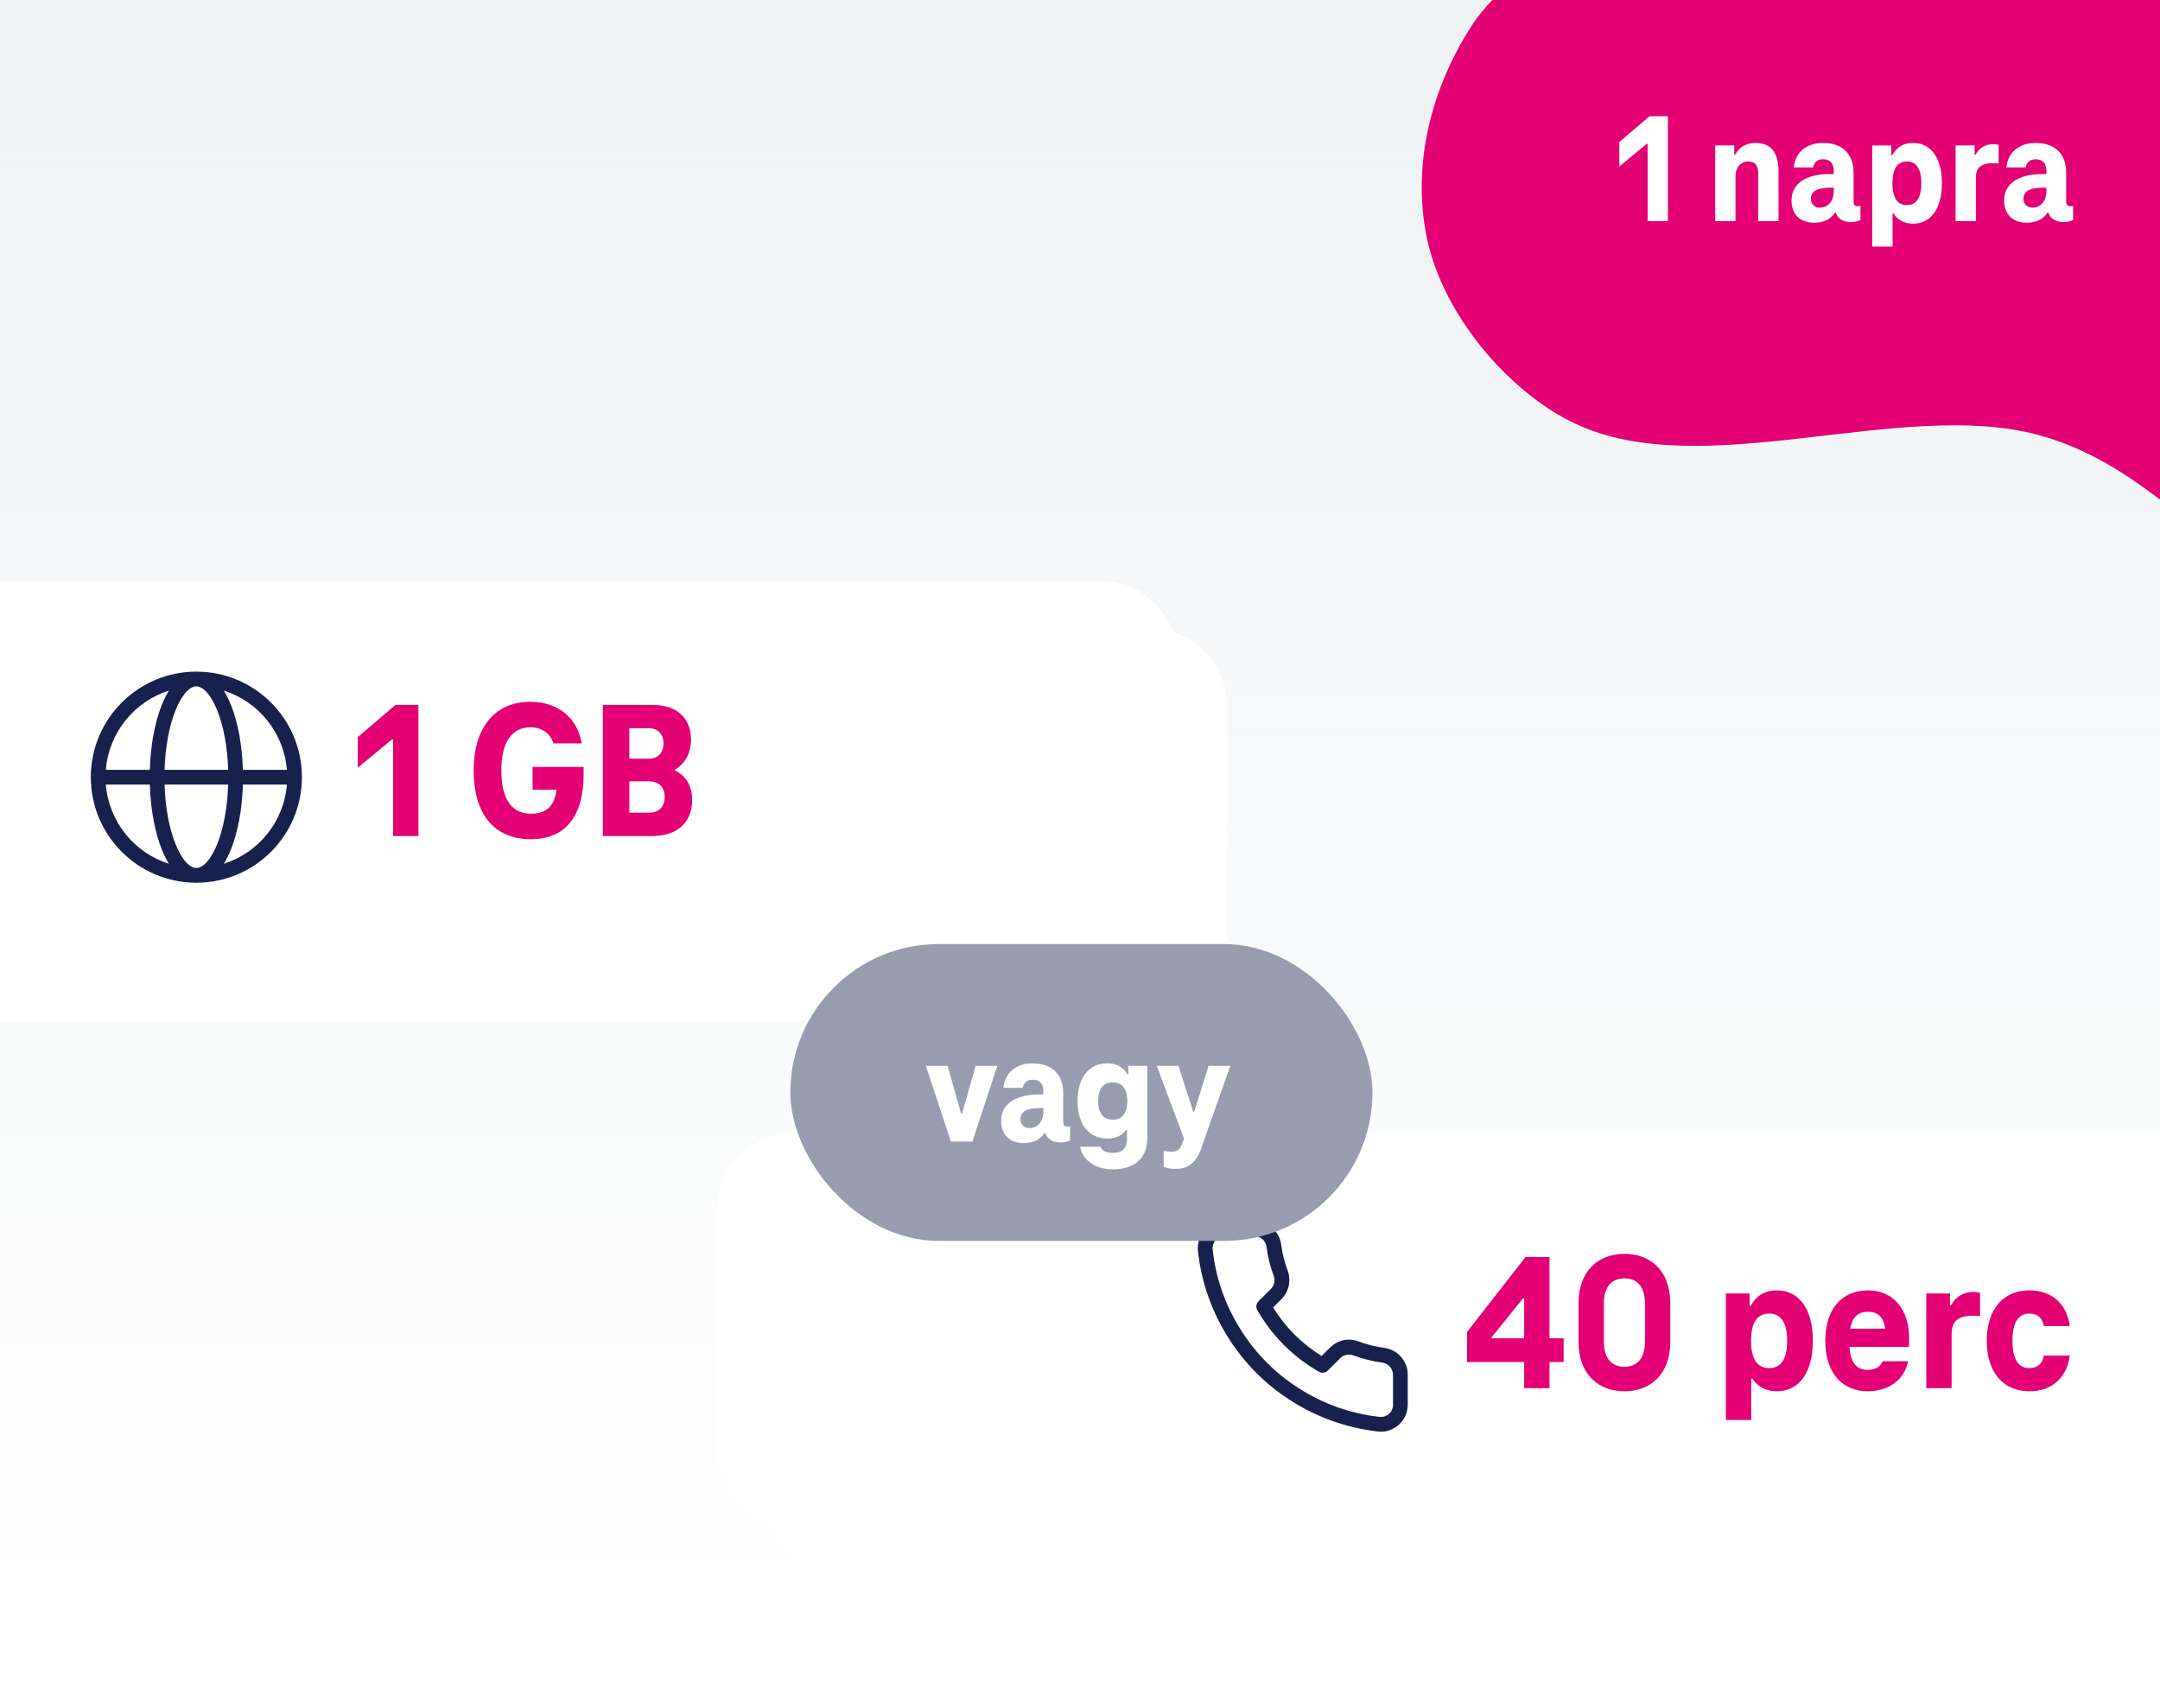 <svg width="220" height="174" viewBox="0 0 220 174" fill="none" xmlns="http://www.w3.org/2000/svg">
<g clip-path="url(#clip0_1308_3433)">
<rect width="220" height="173.101" fill="url(#paint0_linear_1308_3433)"/>
<g filter="url(#filter0_d_1308_3433)">
<path d="M0 60H117C121.418 60 125 63.582 125 68V92C125 96.418 121.418 100 117 100H0V60Z" fill="white"/>
<path fill-rule="evenodd" clip-rule="evenodd" d="M10.78 79.25H15.261C15.334 76.711 15.776 74.398 16.475 72.65C16.69 72.112 16.934 71.617 17.207 71.179C13.692 72.291 11.085 75.446 10.78 79.25ZM20 69.25C14.063 69.25 9.25 74.063 9.25 80C9.25 85.937 14.063 90.75 20 90.75C25.937 90.75 30.75 85.937 30.75 80C30.75 74.063 25.937 69.25 20 69.25ZM20 70.75C19.72 70.75 19.378 70.888 18.988 71.301C18.596 71.715 18.209 72.355 17.868 73.207C17.252 74.749 16.834 76.865 16.761 79.25H23.239C23.166 76.865 22.748 74.749 22.132 73.207C21.791 72.355 21.404 71.715 21.012 71.301C20.622 70.888 20.28 70.75 20 70.75ZM24.739 79.25C24.666 76.711 24.224 74.398 23.525 72.65C23.31 72.112 23.066 71.617 22.793 71.179C26.308 72.291 28.915 75.446 29.22 79.25H24.739ZM23.239 80.75H16.761C16.834 83.135 17.252 85.251 17.868 86.793C18.209 87.645 18.596 88.285 18.988 88.699C19.378 89.111 19.72 89.25 20 89.25C20.28 89.25 20.622 89.111 21.012 88.699C21.404 88.285 21.791 87.645 22.132 86.793C22.748 85.251 23.166 83.135 23.239 80.75ZM22.793 88.821C23.066 88.383 23.31 87.887 23.525 87.35C24.224 85.602 24.666 83.289 24.739 80.75H29.22C28.915 84.554 26.308 87.709 22.793 88.821ZM17.207 88.821C16.934 88.383 16.69 87.887 16.475 87.35C15.776 85.602 15.334 83.289 15.261 80.75H10.78C11.085 84.554 13.692 87.709 17.207 88.821Z" fill="#18214D"/>
<path d="M40.28 72.64H42.62V86H40.04V76.16H39.92L36.44 79.04V75.92L40.28 72.64ZM54.243 78.96H59.443V79.7C59.443 84.12 57.463 86.32 54.083 86.32C50.203 86.32 48.243 83.6 48.243 79.32C48.243 75.04 50.323 72.32 54.023 72.32C56.903 72.32 58.863 74.06 59.243 76.56H56.363C56.063 75.56 55.203 74.92 54.023 74.92C52.123 74.92 51.063 76.44 51.063 79.32C51.063 82.2 52.083 83.72 54.083 83.72C55.523 83.72 56.463 83.06 56.683 81.28H54.243V78.96ZM68.741 79.32C69.861 79.84 70.501 80.9 70.501 82.3C70.501 84.34 69.281 86 66.381 86H61.401V72.64H66.481C69.221 72.64 70.381 74.26 70.381 76.18C70.381 77.56 69.761 78.64 68.741 79.24V79.32ZM66.121 75.02H64.101V78.12H66.121C67.021 78.12 67.581 77.48 67.581 76.56C67.581 75.62 67.001 75.02 66.121 75.02ZM66.061 83.62C67.121 83.62 67.701 83.02 67.701 82C67.701 81.02 67.121 80.42 66.061 80.42H64.101V83.62H66.061Z" fill="#E20074"/>
</g>
<g filter="url(#filter1_d_1308_3433)">
<path d="M78 124.396C78 119.977 81.582 116.396 86 116.396H225V156.396H86C81.582 156.396 78 152.814 78 148.396V124.396Z" fill="white"/>
<path d="M145.64 146.826C145.56 146.826 145.47 146.826 145.39 146.816C142.2 146.466 139.1 145.366 136.42 143.626C133.93 142.046 131.78 139.886 130.19 137.396C128.45 134.706 127.35 131.596 127.01 128.406C126.97 128.016 127.01 127.636 127.14 127.266C127.26 126.896 127.46 126.576 127.72 126.286C127.98 126.006 128.29 125.776 128.64 125.626C128.99 125.476 129.36 125.396 129.75 125.396H132.75C133.38 125.386 134.06 125.626 134.56 126.066C135.07 126.506 135.4 127.106 135.49 127.766C135.61 128.676 135.83 129.566 136.15 130.416C136.33 130.906 136.37 131.436 136.26 131.956C136.15 132.476 135.9 132.946 135.53 133.316L134.67 134.176C135.91 136.186 137.6 137.876 139.61 139.116L140.47 138.256C140.85 137.886 141.32 137.626 141.83 137.516C142.35 137.406 142.88 137.446 143.37 137.636C144.22 137.956 145.11 138.176 146.01 138.296C146.69 138.396 147.3 138.726 147.73 139.246C148.16 139.766 148.4 140.416 148.38 141.086V144.076C148.38 144.446 148.3 144.836 148.15 145.186C148 145.536 147.77 145.846 147.49 146.106C147.2 146.366 146.88 146.566 146.51 146.686C146.22 146.786 145.93 146.836 145.63 146.836L145.64 146.826ZM132.77 126.896H129.75C129.58 126.896 129.4 126.936 129.25 127.006C129.09 127.076 128.95 127.176 128.83 127.306C128.71 127.436 128.62 127.586 128.57 127.746C128.51 127.916 128.49 128.086 128.51 128.256C128.82 131.206 129.84 134.086 131.46 136.586C132.93 138.896 134.92 140.896 137.23 142.366C139.72 143.986 142.59 145.006 145.54 145.326C145.7 145.346 145.87 145.326 146.04 145.266C146.2 145.206 146.35 145.126 146.48 145.006C146.61 144.886 146.71 144.746 146.78 144.586C146.85 144.426 146.89 144.256 146.88 144.086V141.066C146.88 140.756 146.78 140.466 146.58 140.226C146.38 139.996 146.11 139.846 145.8 139.796C144.8 139.666 143.8 139.416 142.83 139.056C142.6 138.976 142.36 138.956 142.13 139.006C141.89 139.056 141.68 139.176 141.51 139.336L140.24 140.606C140 140.846 139.63 140.896 139.34 140.726C136.72 139.236 134.55 137.066 133.06 134.446C132.89 134.156 132.94 133.786 133.18 133.546L134.45 132.276C134.62 132.106 134.73 131.896 134.78 131.656C134.83 131.426 134.81 131.176 134.73 130.956C134.37 129.996 134.12 128.996 133.99 127.976C133.95 127.686 133.8 127.406 133.57 127.206C133.34 127.016 133.05 126.906 132.76 126.906L132.77 126.896Z" fill="#18214D"/>
<path d="M162.82 137.316H164.26V139.736H162.82V142.396H160.24V139.736H154.42V136.676L160.38 129.036H162.82V137.316ZM156.92 137.316H160.24V133.256H160.12L156.92 137.216V137.316ZM170.459 142.716C167.839 142.716 165.779 141.016 165.779 137.716V133.716C165.779 130.416 167.839 128.716 170.459 128.716C173.079 128.716 175.119 130.416 175.119 133.716V137.716C175.119 141.016 173.079 142.716 170.459 142.716ZM170.459 140.216C171.639 140.216 172.539 139.476 172.539 137.696V133.736C172.539 131.956 171.639 131.216 170.459 131.216C169.259 131.216 168.359 131.956 168.359 133.736V137.696C168.359 139.476 169.259 140.216 170.459 140.216ZM185.964 132.436C188.324 132.436 189.644 134.436 189.644 137.576C189.644 140.696 188.324 142.716 185.964 142.716C184.784 142.716 183.964 142.176 183.484 141.416H183.364V145.636H180.784V132.756H183.204V133.996H183.324C183.804 133.096 184.644 132.436 185.964 132.436ZM185.184 140.356C186.424 140.356 187.024 139.376 187.024 137.576C187.024 135.776 186.424 134.796 185.184 134.796C183.944 134.796 183.344 135.796 183.344 137.576C183.344 139.356 183.944 140.356 185.184 140.356ZM199.449 137.296C199.449 137.636 199.449 137.976 199.409 138.196H193.369C193.509 140.016 194.249 140.536 195.229 140.536C195.989 140.536 196.509 140.236 196.749 139.656H199.349C198.969 141.556 197.349 142.716 195.229 142.716C192.649 142.716 190.909 140.856 190.909 137.576C190.909 134.336 192.589 132.436 195.289 132.436C197.809 132.436 199.449 134.356 199.449 137.296ZM195.289 134.616C194.349 134.616 193.689 135.036 193.449 136.336H197.009C196.829 135.036 196.149 134.616 195.289 134.616ZM205.994 132.596C206.214 132.596 206.454 132.616 206.674 132.696V135.056C206.414 135.016 206.174 135.016 205.974 135.016C204.414 135.016 203.774 135.596 203.774 136.896V142.396H201.194V132.756H203.614V133.936H203.734C204.194 133.076 204.974 132.596 205.994 132.596ZM207.354 137.576C207.354 134.456 208.954 132.436 211.694 132.436C214.114 132.436 215.534 133.956 215.814 136.076H213.174C213.014 135.256 212.554 134.796 211.694 134.796C210.534 134.796 209.974 135.776 209.974 137.576C209.974 139.376 210.534 140.356 211.694 140.356C212.554 140.356 213.014 139.896 213.174 139.076H215.814C215.534 141.196 214.114 142.716 211.694 142.716C208.954 142.716 207.354 140.676 207.354 137.576Z" fill="#E20074"/>
</g>
<g filter="url(#filter2_d_1308_3433)">
<path d="M0 55.163H112C116.418 55.163 120 58.745 120 63.163V87.163C120 91.581 116.418 95.163 112 95.163H0V55.163Z" fill="white"/>
<path fill-rule="evenodd" clip-rule="evenodd" d="M10.78 74.413H15.261C15.334 71.873 15.776 69.561 16.475 67.813C16.69 67.275 16.934 66.779 17.207 66.342C13.692 67.454 11.085 70.609 10.78 74.413ZM20 64.413C14.063 64.413 9.25 69.226 9.25 75.163C9.25 81.1 14.063 85.913 20 85.913C25.937 85.913 30.75 81.1 30.75 75.163C30.75 69.226 25.937 64.413 20 64.413ZM20 65.913C19.72 65.913 19.378 66.051 18.988 66.464C18.596 66.878 18.209 67.518 17.868 68.37C17.252 69.911 16.834 72.028 16.761 74.413H23.239C23.166 72.028 22.748 69.911 22.132 68.37C21.791 67.518 21.404 66.878 21.012 66.464C20.622 66.051 20.28 65.913 20 65.913ZM24.739 74.413C24.666 71.873 24.224 69.561 23.525 67.813C23.31 67.275 23.066 66.779 22.793 66.342C26.308 67.454 28.915 70.609 29.22 74.413H24.739ZM23.239 75.913H16.761C16.834 78.298 17.252 80.414 17.868 81.955C18.209 82.808 18.596 83.447 18.988 83.862C19.378 84.274 19.72 84.413 20 84.413C20.28 84.413 20.622 84.274 21.012 83.862C21.404 83.447 21.791 82.808 22.132 81.955C22.748 80.414 23.166 78.298 23.239 75.913ZM22.793 83.984C23.066 83.546 23.31 83.05 23.525 82.512C24.224 80.765 24.666 78.452 24.739 75.913H29.22C28.915 79.717 26.308 82.872 22.793 83.984ZM17.207 83.984C16.934 83.546 16.69 83.05 16.475 82.512C15.776 80.765 15.334 78.452 15.261 75.913H10.78C11.085 79.717 13.692 82.872 17.207 83.984Z" fill="#18214D"/>
<path d="M40.28 67.803H42.62V81.163H40.04V71.323H39.92L36.44 74.203V71.083L40.28 67.803ZM54.243 74.123H59.443V74.863C59.443 79.283 57.463 81.483 54.083 81.483C50.203 81.483 48.243 78.763 48.243 74.483C48.243 70.203 50.323 67.483 54.023 67.483C56.903 67.483 58.863 69.223 59.243 71.723H56.363C56.063 70.723 55.203 70.083 54.023 70.083C52.123 70.083 51.063 71.603 51.063 74.483C51.063 77.363 52.083 78.883 54.083 78.883C55.523 78.883 56.463 78.223 56.683 76.443H54.243V74.123ZM68.741 74.483C69.861 75.003 70.501 76.063 70.501 77.463C70.501 79.503 69.281 81.163 66.381 81.163H61.401V67.803H66.481C69.221 67.803 70.381 69.423 70.381 71.343C70.381 72.723 69.761 73.803 68.741 74.403V74.483ZM66.121 70.183H64.101V73.283H66.121C67.021 73.283 67.581 72.643 67.581 71.723C67.581 70.783 67.001 70.183 66.121 70.183ZM66.061 78.783C67.121 78.783 67.701 78.183 67.701 77.163C67.701 76.183 67.121 75.583 66.061 75.583H64.101V78.783H66.061Z" fill="#E20074"/>
</g>
<g filter="url(#filter3_d_1308_3433)">
<path d="M73 119.396C73 114.977 76.582 111.396 81 111.396H220V151.396H81C76.582 151.396 73 147.814 73 143.396V119.396Z" fill="white"/>
<path d="M140.64 141.826C140.56 141.826 140.47 141.826 140.39 141.816C137.2 141.466 134.1 140.366 131.42 138.626C128.93 137.046 126.78 134.886 125.19 132.396C123.45 129.706 122.35 126.596 122.01 123.406C121.97 123.016 122.01 122.636 122.14 122.266C122.26 121.896 122.46 121.576 122.72 121.286C122.98 121.006 123.29 120.776 123.64 120.626C123.99 120.476 124.36 120.396 124.75 120.396H127.75C128.38 120.386 129.06 120.626 129.56 121.066C130.07 121.506 130.4 122.106 130.49 122.766C130.61 123.676 130.83 124.566 131.15 125.416C131.33 125.906 131.37 126.436 131.26 126.956C131.15 127.476 130.9 127.946 130.53 128.316L129.67 129.176C130.91 131.186 132.6 132.876 134.61 134.116L135.47 133.256C135.85 132.886 136.32 132.626 136.83 132.516C137.35 132.406 137.88 132.446 138.37 132.636C139.22 132.956 140.11 133.176 141.01 133.296C141.69 133.396 142.3 133.726 142.73 134.246C143.16 134.766 143.4 135.416 143.38 136.086V139.076C143.38 139.446 143.3 139.836 143.15 140.186C143 140.536 142.77 140.846 142.49 141.106C142.2 141.366 141.88 141.566 141.51 141.686C141.22 141.786 140.93 141.836 140.63 141.836L140.64 141.826ZM127.77 121.896H124.75C124.58 121.896 124.4 121.936 124.25 122.006C124.09 122.076 123.95 122.176 123.83 122.306C123.71 122.436 123.62 122.586 123.57 122.746C123.51 122.916 123.49 123.086 123.51 123.256C123.82 126.206 124.84 129.086 126.46 131.586C127.93 133.896 129.92 135.896 132.23 137.366C134.72 138.986 137.59 140.006 140.54 140.326C140.7 140.346 140.87 140.326 141.04 140.266C141.2 140.206 141.35 140.126 141.48 140.006C141.61 139.886 141.71 139.746 141.78 139.586C141.85 139.426 141.89 139.256 141.88 139.086V136.066C141.88 135.756 141.78 135.466 141.58 135.226C141.38 134.996 141.11 134.846 140.8 134.796C139.8 134.666 138.8 134.416 137.83 134.056C137.6 133.976 137.36 133.956 137.13 134.006C136.89 134.056 136.68 134.176 136.51 134.336L135.24 135.606C135 135.846 134.63 135.896 134.34 135.726C131.72 134.236 129.55 132.066 128.06 129.446C127.89 129.156 127.94 128.786 128.18 128.546L129.45 127.276C129.62 127.106 129.73 126.896 129.78 126.656C129.83 126.426 129.81 126.176 129.73 125.956C129.37 124.996 129.12 123.996 128.99 122.976C128.95 122.686 128.8 122.406 128.57 122.206C128.34 122.016 128.05 121.906 127.76 121.906L127.77 121.896Z" fill="#18214D"/>
<path d="M157.82 132.316H159.26V134.736H157.82V137.396H155.24V134.736H149.42V131.676L155.38 124.036H157.82V132.316ZM151.92 132.316H155.24V128.256H155.12L151.92 132.216V132.316ZM165.459 137.716C162.839 137.716 160.779 136.016 160.779 132.716V128.716C160.779 125.416 162.839 123.716 165.459 123.716C168.079 123.716 170.119 125.416 170.119 128.716V132.716C170.119 136.016 168.079 137.716 165.459 137.716ZM165.459 135.216C166.639 135.216 167.539 134.476 167.539 132.696V128.736C167.539 126.956 166.639 126.216 165.459 126.216C164.259 126.216 163.359 126.956 163.359 128.736V132.696C163.359 134.476 164.259 135.216 165.459 135.216ZM180.964 127.436C183.324 127.436 184.644 129.436 184.644 132.576C184.644 135.696 183.324 137.716 180.964 137.716C179.784 137.716 178.964 137.176 178.484 136.416H178.364V140.636H175.784V127.756H178.204V128.996H178.324C178.804 128.096 179.644 127.436 180.964 127.436ZM180.184 135.356C181.424 135.356 182.024 134.376 182.024 132.576C182.024 130.776 181.424 129.796 180.184 129.796C178.944 129.796 178.344 130.796 178.344 132.576C178.344 134.356 178.944 135.356 180.184 135.356ZM194.449 132.296C194.449 132.636 194.449 132.976 194.409 133.196H188.369C188.509 135.016 189.249 135.536 190.229 135.536C190.989 135.536 191.509 135.236 191.749 134.656H194.349C193.969 136.556 192.349 137.716 190.229 137.716C187.649 137.716 185.909 135.856 185.909 132.576C185.909 129.336 187.589 127.436 190.289 127.436C192.809 127.436 194.449 129.356 194.449 132.296ZM190.289 129.616C189.349 129.616 188.689 130.036 188.449 131.336H192.009C191.829 130.036 191.149 129.616 190.289 129.616ZM200.994 127.596C201.214 127.596 201.454 127.616 201.674 127.696V130.056C201.414 130.016 201.174 130.016 200.974 130.016C199.414 130.016 198.774 130.596 198.774 131.896V137.396H196.194V127.756H198.614V128.936H198.734C199.194 128.076 199.974 127.596 200.994 127.596ZM202.354 132.576C202.354 129.456 203.954 127.436 206.694 127.436C209.114 127.436 210.534 128.956 210.814 131.076H208.174C208.014 130.256 207.554 129.796 206.694 129.796C205.534 129.796 204.974 130.776 204.974 132.576C204.974 134.376 205.534 135.356 206.694 135.356C207.554 135.356 208.014 134.896 208.174 134.076H210.814C210.534 136.196 209.114 137.716 206.694 137.716C203.954 137.716 202.354 135.676 202.354 132.576Z" fill="#E20074"/>
</g>
<g filter="url(#filter4_d_1308_3433)">
<rect x="80.5" y="88.163" width="59.287" height="30.233" rx="15.116" fill="#979DAF"/>
<path d="M99.375 100.567H101.583L99.039 108.279H96.847L94.303 100.567H96.511L97.887 105.415H97.983L99.375 100.567ZM108.672 106.759C108.816 106.759 108.912 106.743 108.992 106.711V108.167C108.752 108.295 108.32 108.375 108.016 108.375C107.408 108.375 106.688 108.135 106.48 107.399H106.4C105.936 108.119 105.168 108.439 104.304 108.439C102.832 108.439 101.968 107.575 101.968 106.167C101.968 104.343 103.616 103.479 105.856 103.479H106.272V103.175C106.272 102.423 105.936 101.975 105.168 101.975C104.576 101.975 104.256 102.327 104.16 102.807H102.192C102.352 101.239 103.536 100.311 105.168 100.311C107.216 100.311 108.288 101.511 108.288 103.319V106.295C108.288 106.615 108.448 106.759 108.672 106.759ZM103.936 106.007C103.936 106.567 104.352 106.903 104.848 106.903C105.76 106.903 106.272 106.151 106.272 105.239V104.871H105.856C104.592 104.871 103.936 105.239 103.936 106.007ZM114.918 100.567H116.854V108.039C116.854 109.847 115.622 111.111 113.366 111.111C111.398 111.111 110.198 110.023 110.022 108.807H112.086C112.23 109.207 112.662 109.431 113.366 109.431C114.326 109.431 114.79 108.903 114.79 108.071V107.095H114.694C114.326 107.623 113.686 107.975 112.79 107.975C110.87 107.975 109.75 106.487 109.75 104.151C109.75 101.815 110.87 100.311 112.79 100.311C113.814 100.311 114.47 100.775 114.822 101.431H114.918V100.567ZM113.334 106.055C114.326 106.055 114.822 105.335 114.822 104.151C114.822 102.951 114.326 102.247 113.334 102.247C112.342 102.247 111.846 102.951 111.846 104.151C111.846 105.335 112.342 106.055 113.334 106.055ZM123.098 100.567H125.306L122.298 109.111C121.882 110.279 121.082 111.063 119.77 111.063C119.37 111.063 118.922 111.015 118.522 110.855V109.207C118.762 109.271 119.066 109.303 119.37 109.303C119.882 109.303 120.186 109.111 120.426 108.455L120.602 107.991L117.818 100.567H120.026L121.53 105.239H121.626L123.098 100.567Z" fill="white"/>
</g>
<path d="M246.559 -64.862C237.097 -68.224 225.842 -66.741 218.024 -60.564C211.858 -55.714 207.884 -48.454 203.542 -41.821C197.071 -32.188 189.056 -23.528 179.807 -16.253C171.273 -9.526 155.889 -6.463 149.951 2.533C146.009 8.575 144.019 15.902 145.093 22.924C146.368 31.836 153.903 40.09 160.385 43.126C173.397 49.333 193.584 40.532 207.559 44.293C218.866 47.319 224.52 56.676 235.433 60.743C244.625 64.198 255.512 62.089 262.968 55.735C270.424 49.382 274.138 39.195 272.853 29.381C272.007 22.582 268.779 16.308 266.763 9.613L266.716 9.478C264.752 3.369 264.632 -3.077 266.093 -9.316C266.523 -11.124 266.953 -12.933 267.248 -14.694C269.164 -24.41 269.993 -34.654 266.909 -43.997C263.644 -53.427 256.067 -61.365 246.559 -64.862Z" fill="#E20074"/>
<path d="M168.006 11.839H169.878V22.527H167.814V14.655H167.718L164.934 16.959V14.463L168.006 11.839ZM178.793 14.559C180.361 14.559 181.145 15.535 181.145 17.423V22.527H179.081V17.679C179.081 16.927 178.809 16.447 178.073 16.447C177.289 16.447 176.761 17.055 176.761 17.999V22.527H174.697V14.815H176.633V15.759H176.729C177.129 15.007 177.865 14.559 178.793 14.559ZM189.173 21.007C189.317 21.007 189.413 20.991 189.493 20.959V22.415C189.253 22.543 188.821 22.623 188.517 22.623C187.909 22.623 187.189 22.383 186.981 21.647H186.901C186.437 22.367 185.669 22.687 184.805 22.687C183.333 22.687 182.469 21.823 182.469 20.415C182.469 18.591 184.117 17.727 186.357 17.727H186.773V17.423C186.773 16.671 186.437 16.223 185.669 16.223C185.077 16.223 184.757 16.575 184.661 17.055H182.693C182.853 15.487 184.037 14.559 185.669 14.559C187.717 14.559 188.789 15.759 188.789 17.567V20.543C188.789 20.863 188.949 21.007 189.173 21.007ZM184.437 20.255C184.437 20.815 184.853 21.151 185.349 21.151C186.261 21.151 186.773 20.399 186.773 19.487V19.119H186.357C185.093 19.119 184.437 19.487 184.437 20.255ZM194.841 14.559C196.729 14.559 197.785 16.159 197.785 18.671C197.785 21.167 196.729 22.783 194.841 22.783C193.897 22.783 193.241 22.351 192.857 21.743H192.761V25.119H190.697V14.815H192.633V15.807H192.729C193.113 15.087 193.785 14.559 194.841 14.559ZM194.217 20.895C195.209 20.895 195.689 20.111 195.689 18.671C195.689 17.231 195.209 16.447 194.217 16.447C193.225 16.447 192.745 17.247 192.745 18.671C192.745 20.095 193.225 20.895 194.217 20.895ZM203.021 14.687C203.197 14.687 203.389 14.703 203.565 14.767V16.655C203.357 16.623 203.165 16.623 203.005 16.623C201.757 16.623 201.245 17.087 201.245 18.127V22.527H199.181V14.815H201.117V15.759H201.213C201.581 15.071 202.205 14.687 203.021 14.687ZM210.829 21.007C210.973 21.007 211.069 20.991 211.149 20.959V22.415C210.909 22.543 210.477 22.623 210.173 22.623C209.565 22.623 208.845 22.383 208.637 21.647H208.557C208.093 22.367 207.325 22.687 206.461 22.687C204.989 22.687 204.125 21.823 204.125 20.415C204.125 18.591 205.773 17.727 208.013 17.727H208.429V17.423C208.429 16.671 208.093 16.223 207.325 16.223C206.733 16.223 206.413 16.575 206.317 17.055H204.349C204.509 15.487 205.693 14.559 207.325 14.559C209.373 14.559 210.445 15.759 210.445 17.567V20.543C210.445 20.863 210.605 21.007 210.829 21.007ZM206.093 20.255C206.093 20.815 206.509 21.151 207.005 21.151C207.917 21.151 208.429 20.399 208.429 19.487V19.119H208.013C206.749 19.119 206.093 19.487 206.093 20.255Z" fill="white"/>
</g>
<defs>
<filter id="filter0_d_1308_3433" x="-4" y="60" width="133" height="48" filterUnits="userSpaceOnUse" color-interpolation-filters="sRGB">
<feFlood flood-opacity="0" result="BackgroundImageFix"/>
<feColorMatrix in="SourceAlpha" type="matrix" values="0 0 0 0 0 0 0 0 0 0 0 0 0 0 0 0 0 0 127 0" result="hardAlpha"/>
<feOffset dy="4"/>
<feGaussianBlur stdDeviation="2"/>
<feColorMatrix type="matrix" values="0 0 0 0 0.094 0 0 0 0 0.129 0 0 0 0 0.302 0 0 0 0.1 0"/>
<feBlend mode="normal" in2="BackgroundImageFix" result="effect1_dropShadow_1308_3433"/>
<feBlend mode="normal" in="SourceGraphic" in2="effect1_dropShadow_1308_3433" result="shape"/>
</filter>
<filter id="filter1_d_1308_3433" x="74" y="116.396" width="155" height="48" filterUnits="userSpaceOnUse" color-interpolation-filters="sRGB">
<feFlood flood-opacity="0" result="BackgroundImageFix"/>
<feColorMatrix in="SourceAlpha" type="matrix" values="0 0 0 0 0 0 0 0 0 0 0 0 0 0 0 0 0 0 127 0" result="hardAlpha"/>
<feOffset dy="4"/>
<feGaussianBlur stdDeviation="2"/>
<feColorMatrix type="matrix" values="0 0 0 0 0.094 0 0 0 0 0.129 0 0 0 0 0.302 0 0 0 0.1 0"/>
<feBlend mode="normal" in2="BackgroundImageFix" result="effect1_dropShadow_1308_3433"/>
<feBlend mode="normal" in="SourceGraphic" in2="effect1_dropShadow_1308_3433" result="shape"/>
</filter>
<filter id="filter2_d_1308_3433" x="-4" y="55.163" width="128" height="48" filterUnits="userSpaceOnUse" color-interpolation-filters="sRGB">
<feFlood flood-opacity="0" result="BackgroundImageFix"/>
<feColorMatrix in="SourceAlpha" type="matrix" values="0 0 0 0 0 0 0 0 0 0 0 0 0 0 0 0 0 0 127 0" result="hardAlpha"/>
<feOffset dy="4"/>
<feGaussianBlur stdDeviation="2"/>
<feColorMatrix type="matrix" values="0 0 0 0 0.094 0 0 0 0 0.129 0 0 0 0 0.302 0 0 0 0.1 0"/>
<feBlend mode="normal" in2="BackgroundImageFix" result="effect1_dropShadow_1308_3433"/>
<feBlend mode="normal" in="SourceGraphic" in2="effect1_dropShadow_1308_3433" result="shape"/>
</filter>
<filter id="filter3_d_1308_3433" x="69" y="111.396" width="155" height="48" filterUnits="userSpaceOnUse" color-interpolation-filters="sRGB">
<feFlood flood-opacity="0" result="BackgroundImageFix"/>
<feColorMatrix in="SourceAlpha" type="matrix" values="0 0 0 0 0 0 0 0 0 0 0 0 0 0 0 0 0 0 127 0" result="hardAlpha"/>
<feOffset dy="4"/>
<feGaussianBlur stdDeviation="2"/>
<feColorMatrix type="matrix" values="0 0 0 0 0.094 0 0 0 0 0.129 0 0 0 0 0.302 0 0 0 0.1 0"/>
<feBlend mode="normal" in2="BackgroundImageFix" result="effect1_dropShadow_1308_3433"/>
<feBlend mode="normal" in="SourceGraphic" in2="effect1_dropShadow_1308_3433" result="shape"/>
</filter>
<filter id="filter4_d_1308_3433" x="70.5" y="86.163" width="79.287" height="50.233" filterUnits="userSpaceOnUse" color-interpolation-filters="sRGB">
<feFlood flood-opacity="0" result="BackgroundImageFix"/>
<feColorMatrix in="SourceAlpha" type="matrix" values="0 0 0 0 0 0 0 0 0 0 0 0 0 0 0 0 0 0 127 0" result="hardAlpha"/>
<feOffset dy="8"/>
<feGaussianBlur stdDeviation="5"/>
<feColorMatrix type="matrix" values="0 0 0 0 0.094 0 0 0 0 0.129 0 0 0 0 0.302 0 0 0 0.1 0"/>
<feBlend mode="normal" in2="BackgroundImageFix" result="effect1_dropShadow_1308_3433"/>
<feBlend mode="normal" in="SourceGraphic" in2="effect1_dropShadow_1308_3433" result="shape"/>
</filter>
<linearGradient id="paint0_linear_1308_3433" x1="110" y1="0" x2="110" y2="173.101" gradientUnits="userSpaceOnUse">
<stop stop-color="#EFF2F4"/>
<stop offset="1" stop-color="#EFF2F4" stop-opacity="0"/>
</linearGradient>
<clipPath id="clip0_1308_3433">
<rect width="220" height="173.101" fill="white"/>
</clipPath>
</defs>
</svg>
